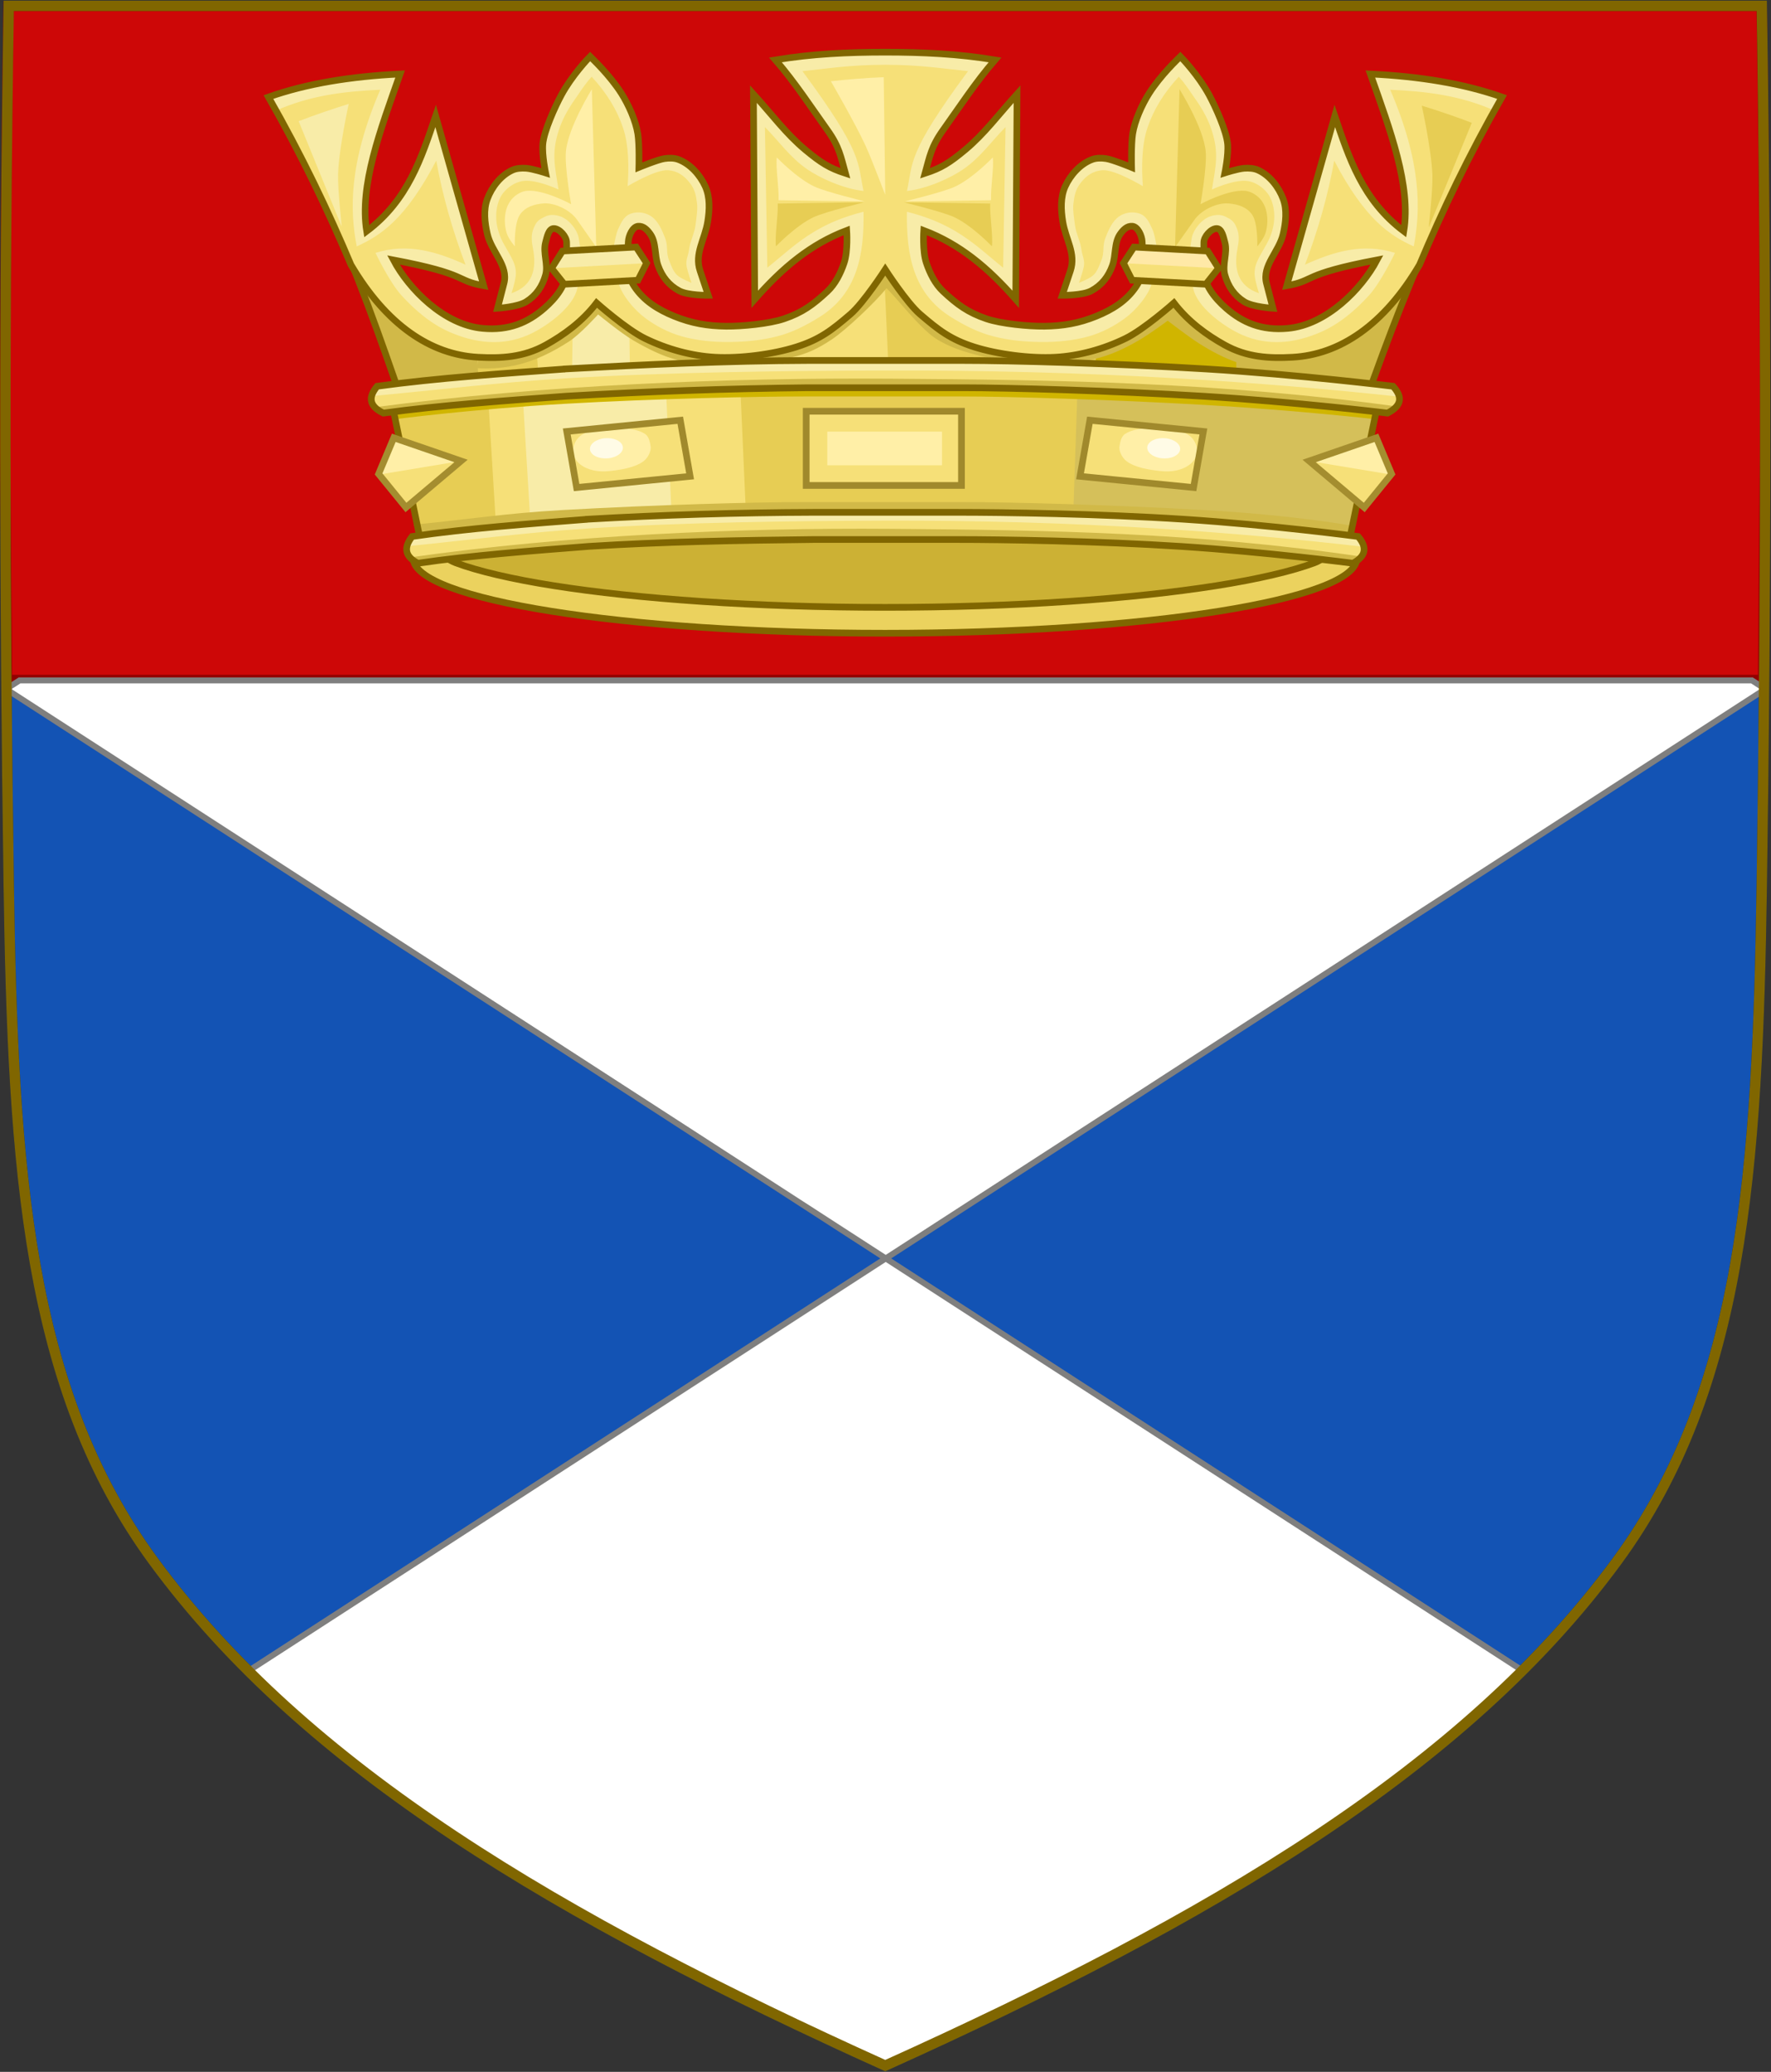 <?xml version="1.0" encoding="utf-8"?>
<svg xmlns="http://www.w3.org/2000/svg" xmlns:xlink="http://www.w3.org/1999/xlink" width="2053" height="2401" overflow="hidden">
  <rect width="100%" height="100%" fill="#333333" stroke="none"/>
  <defs>
    <clipPath id="clip0">
      <rect x="1174" y="37" width="2053" height="2401"/>
    </clipPath>
  </defs>
  <g clip-path="url(#clip0)" transform="translate(-1174 -37)">
    <path d="M3216.3 43.796C3221.69 383.601 3221.37 723.459 3216.3 1063.25 3211.42 1390.64 3195.11 1646.12 3048.65 1845.88 2872.23 2086.52 2578.3 2260.18 2200.22 2430.8 1822.14 2260.18 1528.21 2086.52 1351.79 1845.88 1205.33 1646.12 1189.02 1390.64 1184.14 1063.25 1179.08 723.459 1178.76 383.606 1184.14 43.796L3216.3 43.796Z" stroke="#162E52" stroke-width="12.043" stroke-miterlimit="8" fill="#1353B4" fill-rule="evenodd"/>
    <path d="M1183.92 44 3216.08 44C3218.77 213.881 3220.04 383.776 3220 553.669L3217.91 825 1182.09 825 1180 553.671C1179.96 383.778 1181.23 213.884 1183.92 44Z" stroke="#920000" stroke-width="12.043" stroke-miterlimit="8" fill="#CD0707" fill-rule="evenodd"/>
    <path d="M2746.99 683.854C2746.99 731.901 2502.08 770.854 2199.99 770.854 1897.89 770.854 1652.99 731.901 1652.99 683.854 1652.99 635.807 1897.89 596.853 2199.99 596.853 2502.08 596.853 2746.99 635.807 2746.99 683.854Z" stroke="#806600" stroke-width="7.757" stroke-miterlimit="8" fill="#EBD25E" fill-rule="evenodd"/>
    <path d="M2199.99 626.854C2049.7 626.854 1913.8 636.474 1816.32 651.939 1767.58 659.671 1728.02 669.291 1702.65 678.784 1697.43 680.742 1695.93 682.164 1691.99 684.066 1695.93 685.967 1697.43 687.404 1702.65 689.348 1728.02 698.827 1767.23 708.08 1815.97 715.756 1913.45 731.123 2049.69 740.855 2199.99 740.855 2350.28 740.855 2486.52 731.123 2584 715.756 2632.75 708.08 2671.95 698.827 2697.33 689.348 2702.54 687.404 2704.04 685.967 2707.99 684.066 2704.04 682.164 2702.54 680.742 2697.33 678.784 2671.95 669.291 2632.39 659.671 2583.65 651.939 2486.17 636.474 2350.27 626.854 2199.99 626.854Z" stroke="#806600" stroke-width="7.757" stroke-miterlimit="8" fill="#CCB134" fill-rule="evenodd"/>
    <path d="M2834.19 306.158C2800.21 382.059 2772.99 456.192 2746.32 532.447L2198.51 532.447 1650.7 532.447C1624.91 458.719 1598.61 379.432 1566.19 306.158 1566.19 306.158 1634.38 401.465 1685.44 424.559 1713.81 437.344 1749.29 441.184 1778.61 430.723 1817.26 417.029 1868.67 346.989 1868.67 346.989 1868.67 346.989 1914.91 401.01 1946.32 415.21 1975.8 428.551 2010.26 429.107 2042.59 427.641 2071.19 426.378 2102.88 425.266 2126.44 409.045 2162.13 384.434 2197.87 300.447 2197.87 300.447 2197.87 300.447 2232.45 366.495 2259.98 390.398 2282.7 410.106 2311.22 424.861 2340.73 430.723 2370.24 436.636 2402.48 434.716 2430.79 424.559 2469.17 410.712 2530.17 353.154 2530.17 353.154 2530.17 353.154 2572.16 405.204 2601.6 418.343 2630.1 431.027 2664.39 434.767 2694.77 427.641 2726.92 420.061 2753.93 396.815 2778.62 374.884 2800.66 355.327 2834.19 306.158 2834.19 306.158Z" fill="#DEC35D" fill-rule="evenodd"/>
    <path d="M1953.19 421.138 1953.19 525.644 2617.79 527.467 2623.19 437.34 2536.74 370.707 2461.09 422.96 2353.03 440.934 2298.99 428.327 2199.94 327.467 2158.51 397.694 2077.46 435.568 1991.01 439.163 1953.19 421.138Z" fill="#F6E078" fill-rule="evenodd"/>
    <path d="M1753.62 525.865 1748.21 444.677 1807.62 426.623 1868.81 372.464 1937.21 424.798 1960.61 433.824 1964.21 529.465 1753.62 525.865Z" fill="#F6E078" fill-rule="evenodd"/>
    <path d="M1782.53 532.448 1650.69 532.448C1624.91 458.814 1598.61 379.628 1566.19 306.448 1566.19 306.448 1634.38 401.633 1685.44 424.647 1713.81 437.466 1749.29 441.251 1778.61 430.854L1782.53 532.448ZM2601.6 418.489C2630.1 431.157 2664.39 434.892 2694.77 427.776 2726.92 420.205 2753.93 396.99 2778.62 375.086 2800.66 355.555 2834.19 306.448 2834.19 306.448 2800.21 382.253 2772.99 456.291 2746.32 532.448L2599.65 532.448 2599.65 530.48 2601.6 418.489Z" fill="#D1B948" fill-rule="evenodd"/>
    <path d="M2198.19 336.466 2207.18 534.644 2448.19 536.466 2448.19 428.365 2392.43 446.39 2315.09 437.378 2234.16 381.529 2198.19 336.466Z" fill="#E7CD54" fill-rule="evenodd"/>
    <path d="M2442.98 513.369 2444.79 431.964 2536.81 376.469 2607.18 430.202 2607.18 529.469 2441.18 529.469 2442.98 513.369Z" fill="#D0B500" fill-rule="evenodd"/>
    <path d="M1725.22 434.037 1733.97 533.468 1802.22 533.468 1795.26 430.468 1771.91 439.416 1725.22 434.037Z" fill="#E7CD54" fill-rule="evenodd"/>
    <path d="M1836.21 532.88 1838.03 405.208 1867.08 367.467 1903.4 407.026 1905.21 536.467 1836.21 532.88Z" fill="#F8ECA8" fill-rule="evenodd"/>
    <path d="M2198.2 301.449C2198.2 301.449 2162.32 385.552 2126.63 410.196 2103.06 426.49 2071.36 427.553 2042.75 428.868 2010.41 430.286 1975.93 429.78 1946.44 416.42 1915.03 402.201 1868.78 348.055 1868.78 348.055 1868.78 348.055 1817.34 418.191 1778.69 431.955 1749.35 442.38 1713.86 438.585 1685.49 425.731 1634.4 402.656 1566.19 307.167 1566.19 307.167 1578.89 335.91 1590.64 365.513 1601.79 395.42 1601.79 395.42 1628.07 423.252 1645.76 435.549 1664.04 448.301 1685.58 457.005 1707.45 461.205 1728.58 465.253 1750.98 464.898 1771.98 460.243 1793.97 455.385 1814.76 444.961 1833.67 432.714 1846.84 424.213 1867.34 401.391 1867.34 401.391 1867.34 401.391 1894.2 423.403 1908.65 431.753 1924.1 440.71 1942.05 450.021 1959.44 454.12 1979.81 458.877 2001.17 458.269 2022.08 457.915 2045.27 457.51 2068.78 456.6 2091.36 451.235 2110.17 446.833 2122.09 441.064 2138.21 430.387 2155.12 419.153 2188.95 386.868 2201.67 371.029 2212.87 381.554 2239.62 416.623 2258.19 428.919 2274.3 439.597 2293.47 445.365 2312.28 449.819 2334.86 455.132 2358.37 456.043 2381.56 456.448 2402.47 456.802 2423.83 457.409 2444.2 452.653 2461.59 448.554 2478.09 440.71 2493.55 431.753 2508 423.403 2527.61 408.627 2527.61 408.627 2527.61 408.627 2549.55 425.63 2562.72 434.182 2581.63 446.378 2602.42 456.853 2624.41 461.71 2645.42 466.316 2667.81 466.721 2688.94 462.621 2710.81 458.472 2732.36 449.717 2750.63 437.016 2768.32 424.719 2794.6 395.42 2794.6 395.42 2805.75 365.513 2817.51 335.91 2830.19 307.167 2830.19 307.167 2761.99 402.656 2710.91 425.731 2682.53 438.585 2647.05 442.38 2617.71 431.955 2579.05 418.191 2527.62 348.055 2527.62 348.055 2527.62 348.055 2481.37 402.201 2449.95 416.42 2420.46 429.78 2385.98 430.286 2353.64 428.868 2325.03 427.553 2293.34 426.49 2269.77 410.196 2234.07 385.552 2198.2 301.449 2198.2 301.449Z" fill="#D1B948" fill-rule="evenodd"/>
    <path d="M2834.19 306.158C2800.21 382.059 2772.99 456.192 2746.32 532.447L2603.26 532.447 2198.5 532.447 1780.73 532.447 1650.7 532.447C1624.91 458.719 1598.62 379.432 1566.19 306.158 1566.19 306.158 1634.38 401.465 1685.44 424.559 1713.81 437.344 1749.29 441.184 1778.62 430.723 1817.26 417.029 1868.68 346.989 1868.68 346.989 1868.68 346.989 1914.91 401.01 1946.32 415.21 1975.8 428.551 2010.27 429.107 2042.59 427.641 2071.19 426.378 2102.87 425.266 2126.44 409.045 2162.12 384.434 2197.87 300.447 2197.87 300.447 2197.87 300.447 2232.45 366.495 2259.98 390.398 2282.7 410.106 2311.22 424.861 2340.73 430.723 2370.24 436.636 2402.48 434.716 2430.79 424.559 2469.17 410.712 2530.17 353.154 2530.17 353.154 2530.17 353.154 2572.16 405.204 2601.6 418.343 2630.1 431.027 2664.39 434.767 2694.77 427.641 2726.92 420.061 2753.93 396.815 2778.62 374.884 2800.65 355.327 2834.19 306.158 2834.19 306.158Z" stroke="#806600" stroke-width="7.71" stroke-miterlimit="8" fill="none" fill-rule="evenodd"/>
    <path d="M2200.19 349.399C2200.19 349.399 2175.22 387.926 2159.86 401.107 2138.53 419.407 2124.5 430.407 2097.1 439.076 2069.75 447.744 2031.6 452.561 2002.96 450.989 1975.27 449.468 1946.77 441.458 1921.81 429.292 1900.12 418.799 1865.55 388.078 1865.55 388.078 1848.74 409.978 1827.34 425.288 1806.98 436.643 1780.93 451.141 1755.2 452.459 1728.17 450.989 1673.21 448.049 1621.95 413.628 1580.83 343.874 1554.16 280.659 1523.49 216.634 1485.19 149.465 1529.34 133.851 1580.78 125.487 1637.84 122.749 1614.63 188.347 1590.56 252.169 1599.07 304.941 1647.01 268.949 1662.52 219.929 1679.03 171.364L1734.76 368.105C1700.93 362.174 1718.92 355.128 1630.1 338.247 1647.89 371.907 1688.64 413.476 1733.57 417.531 1763.77 420.319 1785.7 410.941 1804.9 394.263 1818.69 382.248 1831.27 366.382 1831.11 348.538 1831.01 338.298 1830.91 328.058 1830.82 317.818 1830.76 311.227 1822.67 301.95 1816.11 301.849 1809.86 301.748 1808.13 311.937 1806.46 317.97 1803.13 330.034 1809.83 343.519 1806.46 355.584 1802.75 368.866 1795.64 379.41 1783.95 386.71 1774.22 392.844 1750.73 394.263 1750.73 394.263L1758.23 365.266C1763.52 344.787 1743.7 328.868 1738.94 308.287 1735.87 295.056 1734.18 280.203 1738.94 267.479 1744.09 253.69 1754.51 240.257 1767.88 234.173 1772.76 231.943 1778.61 231.639 1783.95 231.994 1791.51 232.551 1806.46 237.367 1806.46 237.367 1806.46 237.367 1802.17 216.634 1803.25 204.062 1804.55 188.803 1817.43 160.566 1824.68 147.133 1836.72 124.777 1855.87 104.601 1858.06 102.472 1860.16 104.551 1880.92 123.966 1894.48 145.409 1902.65 158.336 1911.03 176.991 1913.38 192.098 1915.33 204.568 1914.63 230.929 1914.63 230.929 1914.63 230.929 1936.71 221.855 1944.22 220.79 1949.52 220.03 1955.38 219.929 1960.4 221.804 1974.16 226.975 1985.49 239.649 1991.58 253.031 1997.22 265.401 1996.56 280.304 1994.42 293.738 1991.09 314.623 1978.85 330.795 1985.55 350.819L1995.05 379.258C1995.05 379.258 1971.52 379.511 1961.38 374.087 1949.22 367.548 1941.39 357.561 1936.77 344.533 1932.57 332.772 1935.01 318.273 1927.73 308.135 1924.5 303.624 1920 298.655 1913.77 299.163 1907.24 299.72 1902.64 310.416 1902.37 316.956L1901.21 344.634C1900.86 353.1 1904.72 361.921 1909.25 368.815 1920.36 385.645 1936.9 395.835 1955.56 403.439 1975.77 411.651 1994 414.794 2015.8 415.048 2033.99 415.25 2065.61 412.259 2082.85 406.429 2104.08 399.231 2116.57 390.106 2132.99 374.796 2142.25 366.23 2148.44 353.709 2152.52 341.694 2157.21 327.905 2155.52 304.08 2155.52 304.08 2134.39 312.089 2116.02 322.887 2099.46 335.509 2080.75 349.754 2064.35 366.331 2048.91 383.871L2047.4 146.018C2069.42 170.35 2085.42 192.149 2107.43 210.5 2125.96 225.91 2135.49 231.791 2154.02 237.823 2148.73 218.712 2146.94 207.103 2133.27 187.941 2114.32 161.428 2095.87 132.939 2072.93 106.426 2115.17 99.38 2157.39 97.453 2200.19 97.453 2243 97.453 2285.21 99.38 2327.46 106.426 2304.51 132.939 2286.06 161.428 2267.11 187.941 2253.45 207.103 2251.66 218.712 2246.37 237.823 2264.9 231.791 2274.43 225.91 2292.96 210.5 2314.97 192.149 2330.97 170.35 2352.98 146.018L2351.48 383.871C2336.03 366.331 2319.63 349.754 2300.92 335.509 2284.36 322.887 2266 312.089 2244.86 304.08 2244.86 304.08 2243.18 327.905 2247.87 341.694 2251.94 353.709 2258.13 366.23 2267.39 374.796 2283.82 390.106 2296.31 399.231 2317.54 406.429 2334.77 412.259 2366.39 415.25 2384.58 415.048 2406.39 414.794 2424.62 411.651 2444.82 403.439 2463.48 395.835 2480.02 385.645 2491.13 368.815 2495.67 361.921 2499.53 353.1 2499.17 344.634L2498.02 316.956C2497.74 310.416 2493.15 299.72 2486.62 299.163 2480.39 298.655 2475.88 303.624 2472.66 308.135 2465.38 318.273 2467.81 332.772 2463.62 344.533 2458.99 357.561 2451.17 367.548 2439 374.087 2428.87 379.511 2405.34 379.258 2405.34 379.258L2414.83 350.819C2421.53 330.795 2409.3 314.623 2405.97 293.738 2403.83 280.304 2403.17 265.401 2408.8 253.031 2414.9 239.649 2426.23 226.975 2439.99 221.804 2445.01 219.929 2450.87 220.03 2456.17 220.79 2463.68 221.855 2485.75 230.929 2485.75 230.929 2485.75 230.929 2485.06 204.568 2487 192.098 2489.36 176.991 2497.74 158.336 2505.91 145.409 2519.47 123.966 2540.23 104.551 2542.33 102.472 2544.51 104.601 2563.66 124.777 2575.7 147.133 2582.95 160.566 2595.84 188.803 2597.14 204.062 2598.22 216.634 2593.92 237.367 2593.92 237.367 2593.92 237.367 2608.87 232.551 2616.43 231.994 2621.78 231.639 2627.63 231.943 2632.51 234.173 2645.88 240.257 2656.3 253.69 2661.45 267.479 2666.21 280.203 2664.52 295.056 2661.45 308.287 2656.68 328.868 2636.86 344.787 2642.15 365.266L2649.66 394.263C2649.66 394.263 2626.16 392.844 2616.43 386.71 2604.75 379.41 2597.63 368.866 2593.92 355.584 2590.56 343.519 2597.26 330.034 2593.92 317.97 2592.25 311.937 2590.52 301.748 2584.28 301.849 2577.72 301.95 2569.62 311.227 2569.56 317.818 2569.47 328.058 2569.38 338.298 2569.28 348.538 2569.11 366.382 2581.7 382.248 2595.49 394.263 2614.69 410.941 2636.62 420.319 2666.82 417.531 2711.75 413.476 2752.49 371.907 2770.29 338.247 2681.47 355.128 2699.45 362.174 2665.63 368.105L2721.35 171.364C2737.86 219.929 2753.37 268.949 2801.32 304.941 2809.83 252.169 2785.75 188.347 2762.55 122.749 2819.61 125.487 2871.05 133.851 2915.19 149.465 2876.89 216.634 2846.22 280.659 2819.56 343.874 2778.44 413.628 2727.17 448.049 2672.22 450.989 2645.19 452.459 2619.45 451.141 2593.41 436.643 2573.04 425.288 2551.64 409.978 2534.84 388.078 2534.84 388.078 2500.27 418.799 2478.57 429.292 2453.61 441.458 2425.12 449.468 2397.42 450.989 2368.79 452.561 2330.64 447.744 2303.29 439.076 2275.89 430.407 2261.86 419.407 2240.53 401.107 2225.17 387.926 2200.19 349.399 2200.19 349.399Z" fill="#F6E078" fill-rule="evenodd"/>
    <path d="M1728.16 450.536C1673.21 447.556 1621.94 413.307 1580.82 343.748 1554.16 280.757 1523.49 216.957 1485.19 150.076 1529.33 134.467 1580.78 126.183 1637.84 123.455 1614.63 188.77 1590.56 252.418 1599.07 305.003 1647.01 269.138 1662.52 220.291 1679.03 171.847L1734.76 367.894C1700.93 361.984 1718.92 355.013 1630.09 338.192 1647.89 371.733 1688.64 413.104 1733.56 417.196L1728.16 450.536ZM2666.82 417.196C2711.74 413.104 2752.49 371.733 2770.29 338.192 2681.46 355.013 2699.45 361.984 2665.63 367.894L2721.35 171.847C2737.86 220.291 2753.37 269.138 2801.31 305.003 2809.83 252.418 2785.75 188.77 2762.55 123.455 2819.61 126.183 2871.05 134.467 2915.19 150.076 2876.89 216.957 2846.22 280.757 2819.56 343.748 2778.44 413.307 2727.17 447.556 2672.22 450.536L2671.17 452.455 2666.82 417.196Z" fill="#F6E078" fill-rule="evenodd"/>
    <path d="M2002.4 450.975C1974.76 449.455 1946.32 441.395 1921.41 429.281 1899.76 418.738 1865.26 388.073 1865.26 388.073 1848.49 409.919 1827.14 425.277 1806.81 436.631 1780.82 451.128 1755.14 452.445 1728.16 450.975L1727.21 460.454 1733.55 417.522C1763.69 420.259 1785.58 410.933 1804.74 394.206 1818.5 382.244 1831.06 366.379 1830.89 348.487 1830.79 338.248 1830.7 328.06 1830.61 317.821 1830.55 311.232 1822.47 301.905 1815.92 301.855 1809.69 301.754 1807.96 311.891 1806.3 317.973 1802.97 330.037 1809.65 343.469 1806.3 355.533 1802.59 368.863 1795.49 379.355 1783.84 386.704 1774.12 392.838 1750.68 394.206 1750.68 394.206L1758.17 365.213C1763.44 344.736 1743.67 328.871 1738.91 308.292 1735.85 295.012 1734.16 280.212 1738.91 267.439 1744.05 253.652 1754.45 240.271 1767.79 234.137 1772.66 231.908 1778.5 231.603 1783.84 232.009 1791.38 232.516 1806.3 237.381 1806.3 237.381 1806.3 237.381 1802.01 216.651 1803.09 204.08 1804.39 188.824 1817.24 160.591 1824.48 147.109 1836.5 124.755 1855.61 104.633 1857.79 102.453 1859.88 104.583 1880.6 123.944 1894.13 145.385 1902.29 158.31 1910.65 177.013 1913 192.118 1914.94 204.587 1914.25 230.944 1914.25 230.944 1914.25 230.944 1936.28 221.872 1943.77 220.807 1949.06 220.046 1954.91 219.945 1959.92 221.821 1973.65 226.991 1984.96 239.612 1991.04 253.043 1996.66 265.411 1996 280.313 1993.87 293.745 1990.55 314.628 1978.34 330.797 1985.02 350.818L1994.5 379.253C1994.5 379.253 1971.01 379.456 1960.9 374.033 1948.77 367.545 1940.95 357.56 1936.34 344.533 1932.15 332.724 1934.58 318.277 1927.31 308.089 1924.1 303.578 1919.6 298.611 1913.38 299.169 1906.86 299.676 1902.28 310.37 1902.01 316.96L1900.85 344.584C1900.5 353.099 1904.35 361.919 1908.88 368.762 1919.96 385.589 1936.47 395.828 1955.09 403.38 1975.26 411.592 1993.45 414.734 2015.21 415.039L2002.4 450.975Z" fill="#F6E078" fill-rule="evenodd"/>
    <path d="M2199.69 267.448 2234.06 308.309 2250.6 375.31 2299.26 409.471 2370.31 425.105 2441.35 416.323 2495.85 381.147 2503.64 343.079 2559.11 345.058 2569.82 386.021 2626.26 424.14 2676.86 427.034 2739.15 393.838 2773.21 348.967 2810.19 360.641 2773.21 403.634 2732.34 435.865 2701.2 446.575 2677.84 450.484 2647.67 450.484 2623.34 447.54 2599.98 441.703 2571.76 424.14 2534.78 389.929 2500.72 414.344 2467.63 433.886 2424.81 448.555 2381.99 451.448 2331.38 446.575 2287.59 433.886 2245.74 406.527 2212.65 368.458 2199.69 348.967 2186.74 368.458 2153.65 406.527 2111.8 433.886 2068.01 446.575 2017.4 451.448 1974.58 448.555 1931.76 433.886 1898.67 414.344 1864.61 389.929 1827.63 424.14 1799.4 441.703 1776.05 447.54 1751.72 450.484 1721.55 450.484 1698.19 446.575 1667.05 435.865 1626.18 403.634 1589.19 360.641 1626.18 348.967 1660.24 393.838 1722.52 427.034 1773.13 424.14 1829.57 386.021 1840.28 345.058 1895.75 343.079 1903.54 381.147 1958.04 416.323 2029.08 425.105 2100.12 409.471 2148.78 375.31 2165.33 304.147 2199.69 267.448Z" fill="#F6E078" fill-rule="evenodd"/>
    <path d="M2200.19 112.075C2160.27 112.075 2135.14 116.274 2104.23 119.461 2175.81 216.24 2167.71 225.346 2175.02 258.331 2150.82 255.599 2123.85 242.85 2110.08 233.39 2089.79 219.528 2077.05 200.759 2060.73 184.267L2063.51 347.217C2081.37 333.001 2096.8 317.975 2118.55 305.076 2133.46 296.222 2151.35 288.33 2175.02 282.411 2175.91 332.191 2167.81 377.267 2123.66 404.636 2108.12 414.248 2092.34 422.393 2074.62 426.845 2055.95 431.55 2039.26 433.017 2020.02 433.321 2001.75 433.573 1982.08 431.752 1964.49 426.845 1949.22 422.545 1934.66 415.007 1921.92 405.547 1909.31 396.188 1893.92 378.279 1890.46 362.95L1883.98 334.266C1883.98 334.266 1886.52 311.247 1890.46 302.798 1894.33 294.451 1897.43 286.964 1906.19 284.283 1913.77 281.905 1922.88 283.322 1929.33 287.976 1937.33 293.693 1941.47 303.811 1945.06 312.967 1948.73 322.326 1945.79 329.612 1949.69 338.869 1952.6 345.851 1954.67 352.984 1960.79 357.385 1965.23 360.573 1975.6 364.822 1975.6 364.822 1975.6 364.822 1971.14 351.871 1970.05 346.306 1968.49 338.414 1971.78 333.861 1972.82 325.919 1974.07 316.408 1978.98 307.656 1980.23 298.145 1981.15 291.113 1982.89 280.185 1982.08 273.153 1980.99 263.693 1979.58 256.61 1973.75 249.072 1967.13 240.574 1959.48 235.211 1948.76 234.25 1934.28 232.985 1901.56 252.766 1901.56 252.766 1903.15 231.67 1903.1 205.161 1896.06 184.57 1889.28 164.689 1877.71 145.111 1859.9 125.937 1851.84 134.588 1846.06 144.25 1840.68 151.789 1830.95 165.447 1825.16 177.387 1821.65 188.263 1813.2 214.469 1817.12 229.646 1821.43 256.61 1821.43 256.61 1794.71 243.963 1778.96 246.948 1770.59 248.567 1762.62 253.93 1757.33 260.607 1752.23 267.032 1749.91 275.683 1749.32 283.828 1748.58 293.895 1750.8 304.317 1754.92 313.524 1759.22 323.035 1765.27 331.129 1769.35 340.741 1771.56 346.002 1772.53 351.972 1771.75 357.588 1770.67 365.429 1766.94 376.812 1766.94 376.812 1791.39 368.515 1796.5 348.886 1791.78 324.704 1790.45 317.925 1789.52 310.438 1791.78 303.862 1795.32 293.642 1798 291.872 1806.21 287.875 1811.49 285.244 1818.31 285.851 1823.84 287.875 1833.65 291.416 1842.64 302.697 1844.68 311.905 1844.68 311.905 1848.9 334.418 1848.22 346.053 1847.61 356.323 1842.09 375.193 1842.09 375.193 1834.81 396.137 1804.92 417.232 1785.7 425.428 1756.33 437.975 1725.89 435.04 1695.64 421.988 1673.92 412.63 1655.03 396.542 1639.15 379.038 1625.3 363.709 1609.28 330.067 1609.28 330.067 1646.52 318.28 1680.7 328.751 1713.63 343.726 1698.34 303.507 1686.99 263.339 1679.73 223.171 1644 291.315 1615.36 309.831 1587.54 322.579 1579.46 280.893 1578.27 225.852 1614.81 141.013 1574.57 142.783 1534.31 147.235 1494.07 165.093 1491.16 159.883 1488.2 154.622 1485.19 149.36 1529.34 133.728 1580.79 125.431 1637.85 122.699 1614.64 188.112 1590.56 251.855 1599.08 304.519 1647.03 268.6 1662.53 219.68 1679.04 171.215L1734.78 367.554C1700.95 361.584 1718.94 354.603 1630.1 337.756 1647.91 371.348 1688.66 412.781 1733.58 416.879 1763.79 419.611 1785.72 410.302 1804.92 393.658 1818.71 381.668 1831.29 365.834 1831.13 348.026 1831.03 337.807 1830.94 327.588 1830.85 317.369 1830.78 310.792 1822.69 301.534 1816.13 301.433 1809.88 301.332 1808.15 311.501 1806.48 317.521 1803.14 329.561 1809.85 343.018 1806.48 355.058 1802.77 368.313 1795.66 378.835 1783.97 386.121 1774.24 392.241 1750.75 393.658 1750.75 393.658 1750.75 393.658 1755.75 374.333 1758.25 364.67 1763.54 344.283 1743.72 328.397 1738.95 307.858 1735.88 294.654 1734.19 279.831 1738.95 267.133 1744.11 253.372 1754.52 239.966 1767.89 233.895 1772.77 231.67 1778.63 231.366 1783.97 231.721 1791.53 232.277 1806.48 237.082 1806.48 237.082 1806.48 237.082 1802.19 216.392 1803.27 203.846 1804.57 188.618 1817.45 160.439 1824.71 147.033 1836.75 124.723 1855.9 104.588 1858.08 102.463 1860.18 104.538 1880.94 123.863 1894.5 145.313 1902.68 158.214 1911.05 176.83 1913.41 191.906 1915.35 204.351 1914.66 230.658 1914.66 230.658 1914.66 230.658 1936.74 221.602 1944.24 220.54 1949.55 219.781 1955.41 219.68 1960.43 221.552 1974.19 226.712 1985.52 239.359 1991.61 252.715 1997.25 265.059 1996.59 279.932 1994.45 293.338 1991.12 314.181 1978.89 330.32 1985.59 350.303 1988.75 359.763 1995.08 378.683 1995.08 378.683 1995.08 378.683 1971.55 378.937 1961.41 373.523 1949.25 366.998 1941.42 357.031 1936.8 344.03 1932.6 332.242 1935.04 317.824 1927.75 307.707 1924.53 303.204 1920.03 298.195 1913.8 298.752 1907.26 299.308 1902.67 309.983 1902.4 316.509 1902.01 325.716 1901.24 344.131 1901.24 344.131 1900.89 352.58 1904.74 361.382 1909.28 368.262 1920.39 385.058 1936.93 395.226 1955.59 402.815 1975.8 411.01 1994.03 414.147 2015.84 414.4 2034.03 414.602 2065.65 411.617 2082.89 405.799 2104.12 398.616 2116.61 389.51 2133.04 374.231 2142.3 365.631 2148.49 353.187 2152.56 341.197 2157.25 327.436 2155.56 303.659 2155.56 303.659 2134.43 311.652 2116.06 322.428 2099.5 335.024 2080.79 349.24 2064.39 365.783 2048.94 383.287L2047.44 145.92C2069.45 170.203 2085.45 191.957 2107.47 210.22 2126 225.649 2135.53 231.518 2154.06 237.538 2148.77 218.466 2146.98 206.881 2133.31 187.758 2114.37 161.299 2095.91 132.868 2072.97 106.409 2115.21 99.377 2157.43 97.455 2200.19 97.455 2242.96 97.455 2285.17 99.377 2327.42 106.409 2304.48 132.868 2286.02 161.299 2267.07 187.758 2253.41 206.881 2251.62 218.466 2246.32 237.538 2264.86 231.518 2274.39 225.649 2292.92 210.22 2314.93 191.957 2330.93 170.203 2352.95 145.92L2351.45 383.287C2336 365.783 2319.6 349.24 2300.89 335.024 2284.32 322.428 2265.96 311.652 2244.82 303.659 2244.82 303.659 2243.13 327.436 2247.83 341.197 2251.9 353.187 2258.09 365.631 2267.35 374.231 2283.78 389.51 2296.27 398.616 2317.5 405.799 2334.74 411.617 2366.36 414.602 2384.55 414.4 2406.36 414.147 2424.59 411.01 2444.79 402.815 2463.46 395.226 2480 385.058 2491.11 368.262 2495.64 361.382 2499.5 352.58 2499.15 344.131 2499.15 344.131 2498.37 325.716 2497.99 316.509 2497.72 309.983 2493.13 299.308 2486.59 298.752 2480.36 298.195 2475.86 303.204 2472.63 307.707 2465.35 317.824 2467.78 332.242 2463.59 344.03 2458.96 357.031 2451.14 366.998 2438.97 373.523 2428.84 378.937 2405.3 378.683 2405.3 378.683 2405.3 378.683 2411.64 359.763 2414.8 350.303 2421.5 330.32 2409.26 314.181 2405.94 293.338 2403.8 279.932 2403.14 265.059 2408.77 252.715 2414.87 239.359 2426.19 226.712 2439.95 221.552 2444.98 219.68 2450.84 219.781 2456.14 220.54 2463.65 221.602 2485.73 230.658 2485.73 230.658 2485.73 230.658 2485.03 204.351 2486.98 191.906 2489.33 176.83 2497.71 158.214 2505.88 145.313 2519.45 123.863 2540.21 104.538 2542.31 102.463 2544.49 104.588 2563.64 124.723 2575.68 147.033 2582.93 160.439 2595.82 188.618 2597.12 203.846 2598.2 216.392 2593.9 237.082 2593.9 237.082 2593.9 237.082 2608.85 232.277 2616.41 231.721 2621.76 231.366 2627.61 231.67 2632.49 233.895 2645.86 239.966 2656.28 253.372 2661.44 267.133 2666.19 279.831 2664.5 294.654 2661.44 307.858 2656.67 328.397 2636.85 344.283 2642.14 364.67 2644.64 374.333 2649.64 393.658 2649.64 393.658 2649.64 393.658 2626.15 392.241 2616.41 386.121 2604.73 378.835 2597.61 368.313 2593.9 355.058 2590.54 343.018 2597.24 329.561 2593.9 317.521 2592.23 311.501 2590.51 301.332 2584.26 301.433 2577.7 301.534 2569.6 310.792 2569.54 317.369 2569.45 327.588 2569.36 337.807 2569.26 348.026 2569.09 365.834 2581.67 381.668 2595.47 393.658 2614.67 410.302 2636.6 419.611 2666.81 416.879 2711.73 412.781 2752.48 371.348 2770.28 337.756 2681.45 354.603 2699.44 361.584 2665.61 367.554L2721.34 171.215C2737.85 219.68 2753.36 268.6 2801.31 304.519 2809.82 251.855 2785.75 188.112 2762.54 122.699 2819.6 125.431 2871.05 133.728 2915.19 149.36 2912.19 154.622 2909.23 159.883 2906.31 165.093 2866.07 147.235 2825.81 142.783 2785.58 141.013 2822.11 225.852 2820.93 280.893 2812.84 322.579 2785.02 309.831 2756.39 291.315 2720.65 223.171 2713.39 263.339 2702.05 303.507 2686.76 343.726 2719.69 328.751 2753.86 318.28 2791.11 330.067 2791.11 330.067 2775.08 363.709 2761.24 379.038 2745.36 396.542 2726.46 412.63 2704.75 421.988 2674.5 435.04 2644.05 437.975 2614.69 425.428 2595.47 417.232 2565.58 396.137 2558.3 375.193 2558.3 375.193 2552.77 356.323 2552.17 346.053 2551.49 334.418 2555.71 311.905 2555.71 311.905 2557.74 302.697 2566.74 291.416 2576.55 287.875 2582.07 285.851 2588.9 285.244 2594.18 287.875 2602.38 291.872 2605.07 293.642 2608.6 303.862 2610.86 310.438 2609.93 317.925 2608.6 324.704 2603.89 348.886 2608.99 368.515 2633.44 376.812 2633.44 376.812 2629.72 365.429 2628.64 357.588 2627.86 351.972 2628.83 346.002 2631.04 340.741 2635.12 331.129 2641.17 323.035 2645.46 313.524 2649.59 304.317 2651.8 293.895 2651.07 283.828 2650.48 275.683 2648.15 267.032 2643.06 260.607 2637.76 253.93 2629.79 248.567 2621.42 246.948 2605.68 243.963 2578.95 256.61 2578.95 256.61 2583.27 229.646 2587.19 214.469 2578.74 188.263 2575.23 177.387 2569.44 165.447 2559.71 151.789 2554.33 144.25 2548.55 134.588 2540.48 125.937 2522.67 145.111 2511.11 164.689 2504.33 184.57 2497.29 205.161 2497.24 231.67 2498.82 252.766 2498.82 252.766 2466.11 232.985 2451.63 234.25 2440.91 235.211 2433.25 240.574 2426.64 249.072 2420.8 256.61 2419.4 263.693 2418.31 273.153 2417.5 280.185 2419.24 291.113 2420.16 298.145 2421.41 307.656 2426.32 316.408 2427.56 325.919 2428.61 333.861 2431.9 338.414 2430.34 346.306 2429.24 351.871 2424.79 364.822 2424.79 364.822 2424.79 364.822 2435.16 360.573 2439.6 357.385 2445.71 352.984 2447.78 345.851 2450.7 338.869 2454.6 329.612 2451.66 322.326 2455.33 312.967 2458.92 303.811 2463.06 293.693 2471.06 287.976 2477.5 283.322 2486.62 281.905 2494.2 284.283 2502.96 286.964 2506.06 294.451 2509.93 302.798 2513.86 311.247 2516.4 334.266 2516.4 334.266L2509.93 362.95C2506.47 378.279 2491.08 396.188 2478.46 405.547 2465.72 415.007 2451.17 422.545 2435.89 426.845 2418.31 431.752 2398.63 433.573 2380.37 433.321 2361.13 433.017 2344.44 431.55 2325.77 426.845 2308.05 422.393 2292.26 414.248 2276.73 404.636 2232.57 377.267 2224.48 332.191 2225.37 282.411 2249.04 288.33 2266.92 296.222 2281.84 305.076 2303.59 317.975 2319.02 333.001 2336.88 347.217L2339.65 184.267C2323.33 200.759 2310.59 219.528 2290.31 233.39 2276.54 242.85 2249.57 255.599 2225.37 258.331 2232.68 225.346 2224.57 216.24 2296.16 119.461 2265.24 116.274 2240.12 112.075 2200.19 112.075Z" fill="#F8ECA8" fill-rule="evenodd"/>
    <path d="M2198.44 126.46C2179.34 127.116 2153.05 129.337 2137.19 131.153 2137.19 131.153 2165.41 179.952 2177.18 205.436 2185.6 223.704 2199.7 262.46 2200.2 262.46L2198.44 126.46Z" fill="#FFEFA7" fill-rule="evenodd"/>
    <path d="M2076.56 269.06C2077.09 253.596 2073.07 232.275 2074.51 219.462 2074.51 219.462 2097.63 243.586 2117.98 253.145 2132.53 259.951 2176.2 270.061 2176.2 270.462L2076.56 269.06Z" fill="#FFEFA7" fill-rule="evenodd"/>
    <path d="M2322.83 269.06C2322.3 253.596 2326.31 232.275 2324.88 219.462 2324.88 219.462 2301.75 243.586 2281.41 253.145 2266.86 259.951 2223.19 270.061 2223.19 270.462L2322.83 269.06Z" fill="#FFEFA7" fill-rule="evenodd"/>
    <path d="M2075.56 272.861C2076.09 288.326 2072.07 309.646 2073.51 322.459 2073.51 322.459 2096.63 298.336 2116.98 288.776 2131.53 281.969 2175.2 271.859 2175.2 271.459L2075.56 272.861Z" fill="#E7CD54" fill-rule="evenodd"/>
    <path d="M2321.83 272.861C2321.3 288.326 2325.31 309.646 2323.88 322.459 2323.88 322.459 2300.76 298.336 2280.41 288.776 2265.86 281.969 2222.19 271.859 2222.19 271.459L2321.83 272.861Z" fill="#E7CD54" fill-rule="evenodd"/>
    <path d="M1860.06 140.458 1865.21 323.458 1842.9 291.645C1834.88 280.233 1816.76 271.497 1803.42 272.759 1792.82 273.769 1782.92 276.9 1776.81 285.636 1769.79 295.634 1770.81 322.549 1770.81 322.549 1770.81 322.549 1763.41 313.864 1761.36 307.097 1758.88 298.866 1758.49 289.676 1760.5 281.344 1761.89 275.587 1764.83 269.932 1769.09 265.892 1773.25 261.902 1778.81 258.771 1784.54 258.165 1803.93 256.095 1836.03 273.618 1836.03 273.618 1836.03 273.618 1828.43 230.797 1830.02 212.617 1832.46 184.895 1860.06 140.458 1860.06 140.458Z" fill="#FFEFA7" fill-rule="evenodd"/>
    <path d="M2541.37 140.458 2536.17 323.458 2558.7 291.645C2566.8 280.233 2585.09 271.497 2598.55 272.76 2609.25 273.769 2619.24 276.9 2625.41 285.636 2632.5 295.635 2631.47 322.549 2631.47 322.549 2631.47 322.549 2638.94 313.864 2641.01 307.097 2643.51 298.866 2643.91 289.676 2641.87 281.344 2640.48 275.587 2637.5 269.931 2633.21 265.892 2629.01 261.903 2623.39 258.772 2617.61 258.166 2598.04 256.096 2565.63 273.618 2565.63 273.618 2565.63 273.618 2573.31 230.796 2571.7 212.618 2569.24 184.895 2541.37 140.458 2541.37 140.458Z" fill="#E7CD54" fill-rule="evenodd"/>
    <path d="M1520.23 177.47C1538 170.493 1562.98 162.089 1578.23 157.453 1578.23 157.453 1566.7 210.22 1565.93 238.59 1565.38 258.861 1570.46 299.25 1570 299.454L1520.23 177.47Z" fill="#F8ECA8" fill-rule="evenodd"/>
    <path d="M2880.16 179.333C2862.39 172.404 2837.41 164.059 2822.16 159.457 2822.16 159.457 2833.69 211.852 2834.46 240.022 2835 260.15 2829.93 300.256 2830.39 300.458L2880.16 179.333Z" fill="#E7CD54" fill-rule="evenodd"/>
    <path d="M2200.19 349.399C2200.19 349.399 2175.22 387.926 2159.86 401.107 2138.53 419.407 2124.5 430.407 2097.1 439.076 2069.75 447.744 2031.6 452.561 2002.96 450.989 1975.27 449.468 1946.77 441.458 1921.81 429.292 1900.12 418.799 1865.55 388.078 1865.55 388.078 1848.74 409.978 1827.34 425.288 1806.98 436.643 1780.93 451.141 1755.2 452.459 1728.17 450.989 1673.21 448.049 1621.95 413.628 1580.83 343.874 1554.16 280.659 1523.49 216.634 1485.19 149.465 1529.34 133.851 1580.78 125.487 1637.84 122.749 1614.63 188.347 1590.56 252.169 1599.07 304.941 1647.01 268.949 1662.52 219.929 1679.03 171.364L1734.76 368.105C1700.93 362.174 1718.92 355.128 1630.1 338.247 1647.89 371.907 1688.64 413.476 1733.57 417.531 1763.77 420.319 1785.7 410.941 1804.9 394.263 1818.69 382.248 1831.27 366.382 1831.11 348.538 1831.01 338.298 1830.91 328.058 1830.82 317.818 1830.76 311.227 1822.67 301.95 1816.11 301.849 1809.86 301.748 1808.13 311.937 1806.46 317.97 1803.13 330.034 1809.83 343.519 1806.46 355.584 1802.75 368.866 1795.64 379.41 1783.95 386.71 1774.22 392.844 1750.73 394.263 1750.73 394.263L1758.23 365.266C1763.52 344.787 1743.7 328.868 1738.94 308.287 1735.87 295.056 1734.18 280.203 1738.94 267.479 1744.09 253.69 1754.51 240.257 1767.88 234.173 1772.76 231.943 1778.61 231.639 1783.95 231.994 1791.51 232.551 1806.46 237.367 1806.46 237.367 1806.46 237.367 1802.17 216.634 1803.25 204.062 1804.55 188.803 1817.43 160.566 1824.68 147.133 1836.72 124.777 1855.87 104.601 1858.06 102.472 1860.16 104.551 1880.92 123.966 1894.48 145.409 1902.65 158.336 1911.03 176.991 1913.38 192.098 1915.33 204.568 1914.63 230.929 1914.63 230.929 1914.63 230.929 1936.71 221.855 1944.22 220.79 1949.52 220.03 1955.38 219.929 1960.4 221.804 1974.16 226.975 1985.49 239.649 1991.58 253.031 1997.22 265.401 1996.56 280.304 1994.42 293.738 1991.09 314.623 1978.85 330.795 1985.55 350.819L1995.05 379.258C1995.05 379.258 1971.52 379.511 1961.38 374.087 1949.22 367.548 1941.39 357.561 1936.77 344.533 1932.57 332.772 1935.01 318.273 1927.73 308.135 1924.5 303.624 1920 298.655 1913.77 299.163 1907.24 299.72 1902.64 310.416 1902.37 316.956L1901.21 344.634C1900.86 353.1 1904.72 361.921 1909.25 368.815 1920.36 385.645 1936.9 395.835 1955.56 403.439 1975.77 411.651 1994 414.794 2015.8 415.048 2033.99 415.25 2065.61 412.259 2082.85 406.429 2104.08 399.231 2116.57 390.106 2132.99 374.796 2142.25 366.23 2148.44 353.709 2152.52 341.694 2157.21 327.905 2155.52 304.08 2155.52 304.08 2134.39 312.089 2116.02 322.887 2099.46 335.509 2080.75 349.754 2064.35 366.331 2048.91 383.871L2047.4 146.018C2069.42 170.35 2085.42 192.149 2107.43 210.5 2125.96 225.91 2135.49 231.791 2154.02 237.823 2148.73 218.712 2146.94 207.103 2133.27 187.941 2114.32 161.428 2095.87 132.939 2072.93 106.426 2115.17 99.38 2157.39 97.453 2200.19 97.453 2243 97.453 2285.21 99.38 2327.46 106.426 2304.51 132.939 2286.06 161.428 2267.11 187.941 2253.45 207.103 2251.66 218.712 2246.37 237.823 2264.9 231.791 2274.43 225.91 2292.96 210.5 2314.97 192.149 2330.97 170.35 2352.98 146.018L2351.48 383.871C2336.03 366.331 2319.63 349.754 2300.92 335.509 2284.36 322.887 2266 312.089 2244.86 304.08 2244.86 304.08 2243.18 327.905 2247.87 341.694 2251.94 353.709 2258.13 366.23 2267.39 374.796 2283.82 390.106 2296.31 399.231 2317.54 406.429 2334.77 412.259 2366.39 415.25 2384.58 415.048 2406.39 414.794 2424.62 411.651 2444.82 403.439 2463.48 395.835 2480.02 385.645 2491.13 368.815 2495.67 361.921 2499.53 353.1 2499.17 344.634L2498.02 316.956C2497.74 310.416 2493.15 299.72 2486.62 299.163 2480.39 298.655 2475.88 303.624 2472.66 308.135 2465.38 318.273 2467.81 332.772 2463.62 344.533 2458.99 357.561 2451.17 367.548 2439 374.087 2428.87 379.511 2405.34 379.258 2405.34 379.258L2414.83 350.819C2421.53 330.795 2409.3 314.623 2405.97 293.738 2403.83 280.304 2403.17 265.401 2408.8 253.031 2414.9 239.649 2426.23 226.975 2439.99 221.804 2445.01 219.929 2450.87 220.03 2456.17 220.79 2463.68 221.855 2485.75 230.929 2485.75 230.929 2485.75 230.929 2485.06 204.568 2487 192.098 2489.36 176.991 2497.74 158.336 2505.91 145.409 2519.47 123.966 2540.23 104.551 2542.33 102.472 2544.51 104.601 2563.66 124.777 2575.7 147.133 2582.95 160.566 2595.84 188.803 2597.14 204.062 2598.22 216.634 2593.92 237.367 2593.92 237.367 2593.92 237.367 2608.87 232.551 2616.43 231.994 2621.78 231.639 2627.63 231.943 2632.51 234.173 2645.88 240.257 2656.3 253.69 2661.45 267.479 2666.21 280.203 2664.52 295.056 2661.45 308.287 2656.68 328.868 2636.86 344.787 2642.15 365.266L2649.66 394.263C2649.66 394.263 2626.16 392.844 2616.43 386.71 2604.75 379.41 2597.63 368.866 2593.92 355.584 2590.56 343.519 2597.26 330.034 2593.92 317.97 2592.25 311.937 2590.52 301.748 2584.28 301.849 2577.72 301.95 2569.62 311.227 2569.56 317.818 2569.47 328.058 2569.38 338.298 2569.28 348.538 2569.11 366.382 2581.7 382.248 2595.49 394.263 2614.69 410.941 2636.62 420.319 2666.82 417.531 2711.75 413.476 2752.49 371.907 2770.29 338.247 2681.47 355.128 2699.45 362.174 2665.63 368.105L2721.35 171.364C2737.86 219.929 2753.37 268.949 2801.32 304.941 2809.83 252.169 2785.75 188.347 2762.55 122.749 2819.61 125.487 2871.05 133.851 2915.19 149.465 2876.89 216.634 2846.22 280.659 2819.56 343.874 2778.44 413.628 2727.17 448.049 2672.22 450.989 2645.19 452.459 2619.45 451.141 2593.41 436.643 2573.04 425.288 2551.64 409.978 2534.84 388.078 2534.84 388.078 2500.27 418.799 2478.57 429.292 2453.61 441.458 2425.12 449.468 2397.42 450.989 2368.79 452.561 2330.64 447.744 2303.29 439.076 2275.89 430.407 2261.86 419.407 2240.53 401.107 2225.17 387.926 2200.19 349.399 2200.19 349.399Z" stroke="#806600" stroke-width="7.71" stroke-miterlimit="8" fill="none" fill-rule="evenodd"/>
    <path d="M1826.03 327.928 1911.43 323.294 1923.58 341.941 1913.52 361.743 1828.12 366.377 1813.4 347.92 1826.03 327.928Z" fill="#F6E078" fill-rule="evenodd"/>
    <path d="M1826.03 327.929 1911.43 323.295 1923.58 341.942 1813.4 347.921 1826.03 327.929Z" fill="#F8ECA8" fill-rule="evenodd"/>
    <path d="M1826.03 327.928 1911.43 323.294 1923.58 341.941 1913.52 361.743 1828.12 366.377 1813.4 347.92 1826.03 327.928Z" stroke="#806600" stroke-width="7.71" stroke-miterlimit="8" fill="none" fill-rule="evenodd"/>
    <path d="M13.94-0.549 99.461-0.549 110.587 18.729 99.461 37.956 13.94 37.956 0.243 18.729 13.94-0.549Z" fill="#F6E078" fill-rule="evenodd" transform="matrix(-0.999 -0.054 -0.054 0.999 2587.83 329.23)"/>
    <path d="M13.94-0.549 99.461-0.549 110.587 18.729 0.243 18.729 13.94-0.549Z" fill="#FFE9A7" fill-rule="evenodd" transform="matrix(-0.999 -0.054 -0.054 0.999 2587.83 329.23)"/>
    <path d="M13.94-0.549 99.461-0.549 110.587 18.729 99.461 37.956 13.94 37.956 0.243 18.729 13.94-0.549Z" stroke="#806600" stroke-width="7.71" stroke-miterlimit="8" fill="none" fill-rule="evenodd" transform="matrix(-0.999 -0.054 -0.054 0.999 2587.83 329.23)"/>
    <path d="M1660.94 660.223C1660.94 660.223 1721.94 655.741 1829.41 649.661 1936.89 643.576 2052.03 640.386 2110.77 640.386 2120.17 640.386 2280.45 640.386 2289.82 640.386 2346.71 640.386 2464.56 643.576 2571.18 649.661 2677.78 655.741 2738.42 660.837 2738.42 660.837L2775.8 493.475C2775.8 493.475 2392.79 458.836 2200.3 458.836 2007.8 458.836 1624.8 493.475 1624.8 493.475L1660.95 660.223Z" fill="#E7CD54" fill-rule="evenodd"/>
    <path d="M2423.65 469.836 2773.78 496.082 2738.75 665.836 2417.78 643.619Z" fill="#D5C05A" fill-rule="evenodd"/>
    <path d="M1703.81 484.601 2137.81 457.836 2137.54 631.169 1714.15 650.837 1703.81 484.601Z" fill="#E7CD54" fill-rule="evenodd"/>
    <path d="M1738.82 480.252 2031.08 460.838 2038.82 635.36 1749.13 648.838 1738.82 480.252Z" fill="#F6E078" fill-rule="evenodd"/>
    <path d="M1778.82 476.523 1945.09 465.837 1952.82 640.904 1870.97 643.871 1789.12 646.837 1778.82 476.523Z" fill="#F8ECA8" fill-rule="evenodd"/>
    <path d="M2108.39 618.833C2049.06 618.833 1933.91 621.997 1826.09 628.077 1758.56 631.958 1721.13 638.438 1653.8 645.034 1653.8 645.034 1660.54 659.221 1660.54 659.221 1728.29 653.06 1760.01 652.049 1827.93 647.966 1935.1 641.926 2050.22 638.721 2108.39 638.721 2117.79 638.721 2278.11 638.721 2287.47 638.721 2343.79 638.721 2461.73 641.926 2568.02 647.966 2673.97 653.99 2738.55 659.833 2738.55 659.833 2738.55 659.833 2741.8 646.398 2741.8 646.398 2741.8 646.398 2677.16 634.177 2569.86 628.077 2462.88 621.997 2344.98 618.833 2287.48 618.833 2278.11 618.833 2117.79 618.833 2108.39 618.833Z" fill="#D1B948" fill-rule="evenodd"/>
    <path d="M1826.58 474.523C1718.38 480.673 1624.8 493.098 1624.8 493.098 1624.8 493.098 1631.57 522.84 1631.57 522.84 1631.57 522.84 1721.57 511.031 1828.42 504.963 1935.62 498.87 2050.75 496.445 2108.94 496.445 2118.34 496.445 2278.69 496.445 2288.06 496.445 2344.38 496.445 2464.13 500.164 2570.44 506.252 2676.41 512.325 2768.66 522.84 2768.66 522.84 2768.66 522.84 2773.8 493.098 2773.8 493.098 2773.8 493.098 2677.83 480.673 2570.5 474.523 2463.5 468.394 2345.57 460.839 2288.06 460.839 2278.69 460.839 2099.54 460.839 2108.94 460.839 2014.63 462.475 1920.59 469.067 1826.58 474.523L1826.58 474.523Z" fill="#D0B500" fill-rule="evenodd"/>
    <path d="M2197.44 460.837C2389.85 460.741 2582.24 471.16 2773.8 492.365L2738.73 660.837C2548.2 643.753 2392.24 639.181 2199.6 637.674M2202.16 460.837C2009.74 460.741 1817.35 471.16 1625.8 492.365L1660.86 660.837C1851.4 643.753 2007.35 639.181 2199.99 637.674" stroke="#806600" stroke-width="7.71" stroke-miterlimit="8" fill="none" fill-rule="evenodd"/>
    <path d="M1828.01 464.604 1827.85 464.727 1827.7 464.727C1759.34 469.694 1680.24 475.111 1611.21 484.607 1601.45 496.39 1600.64 507.135 1618.4 515.726 1684.67 506.609 1762.81 501.061 1831.21 496.094 1923.97 490.665 2017.51 487.271 2110.8 486.338L2289.74 486.338C2345.54 486.338 2463.4 489.776 2569.32 496.217 2674.77 502.626 2782.45 515.726 2782.45 515.726 2800.83 506.25 2798.83 495.651 2788.84 484.607 2788.84 484.607 2680.16 471.148 2572.52 464.604 2465.36 458.088 2347.65 454.725 2289.74 454.725L2110.8 454.725C2016.4 455.01 1922.14 459.507 1828.01 464.604Z" fill="#F6E078" fill-rule="evenodd"/>
    <path d="M2796.28 496.728C2796.83 491.541 2793.83 489.938 2788.84 484.448 2788.84 484.448 2680.16 471.059 2572.52 464.552 2465.36 458.076 2347.65 454.728 2289.73 454.728L2110.8 454.728C2016.4 455.011 1922.15 459.483 1828.02 464.552L1827.86 464.674 1827.69 464.674C1759.34 469.614 1680.24 475.001 1611.22 484.448 1606.33 490.307 1603.69 490.873 1604.49 496.076 1684.31 488.621 1751.76 480.157 1829 475.516 1951.6 468.152 2082.11 466.733 2198.93 466.367 2315.4 466.002 2429.22 469.091 2540.84 475.578 2627.24 480.597 2712.32 487.658 2796.28 496.728Z" fill="#F8ECA8" fill-rule="evenodd"/>
    <path d="M1608.35 508.96C1610.62 511.338 1613.9 513.599 1618.34 515.727 1684.63 506.683 1762.79 501.185 1831.21 496.256 1924.01 490.872 2017.57 487.506 2110.9 486.581L2289.89 486.581C2345.72 486.581 2463.61 489.994 2569.58 496.377 2675.06 502.737 2782.78 515.727 2782.78 515.727 2788.54 512.78 2790.21 511.06 2792.35 507.914 2588.35 480.041 2403 477.251 2207.34 475.86 2016.74 474.508 1802 483.298 1608.35 508.96L1608.35 508.96Z" fill="#D1B948" fill-rule="evenodd"/>
    <path d="M1828.01 464.604 1827.85 464.727 1827.7 464.727C1759.34 469.694 1680.24 475.111 1611.21 484.607 1601.45 496.39 1600.64 507.135 1618.4 515.726 1684.67 506.609 1762.81 501.061 1831.21 496.094 1923.97 490.665 2017.51 487.271 2110.8 486.338L2289.74 486.338C2345.54 486.338 2463.4 489.776 2569.32 496.217 2674.77 502.626 2782.45 515.726 2782.45 515.726 2800.83 506.25 2798.83 495.651 2788.84 484.607 2788.84 484.607 2680.16 471.148 2572.52 464.604 2465.36 458.088 2347.65 454.725 2289.74 454.725L2110.8 454.725C2016.4 455.01 1922.14 459.507 1828.01 464.604Z" stroke="#806600" stroke-width="7.779" stroke-miterlimit="8" fill="none" fill-rule="evenodd"/>
    <path d="M1853.63 638.612 1853.48 638.735 1853.33 638.735C1789.68 643.702 1716.02 649.119 1651.74 658.615 1642.65 670.399 1641.9 681.143 1658.44 689.734 1720.15 680.618 1792.91 675.07 1856.6 670.102 1942.99 664.673 2030.09 661.279 2116.96 660.346L2283.59 660.346C2335.55 660.346 2445.3 663.784 2543.94 670.225 2642.13 676.634 2742.41 689.734 2742.41 689.734 2759.52 680.258 2757.66 669.66 2748.36 658.615 2748.36 658.615 2647.16 645.156 2546.92 638.612 2447.13 632.096 2337.52 628.733 2283.59 628.733L2116.96 628.733C2029.05 629.018 1941.28 633.515 1853.63 638.612Z" fill="#F6E078" fill-rule="evenodd"/>
    <path d="M2755.29 670.736C2755.8 665.549 2753.01 663.946 2748.36 658.456 2748.36 658.456 2647.16 645.068 2546.92 638.56 2447.13 632.084 2337.52 628.736 2283.58 628.736L2116.96 628.736C2029.05 629.019 1941.28 633.491 1853.63 638.56L1853.48 638.682 1853.33 638.682C1789.68 643.622 1716.02 649.009 1651.74 658.456 1647.2 664.315 1644.74 664.881 1645.48 670.084 1719.81 662.63 1782.62 654.165 1854.55 649.524 1968.72 642.16 2090.24 640.741 2199.02 640.376 2307.49 640.01 2413.48 643.099 2517.42 649.587 2597.88 654.605 2677.1 661.666 2755.29 670.736Z" fill="#F8ECA8" fill-rule="evenodd"/>
    <path d="M1649.35 682.968C1651.46 685.346 1654.51 687.607 1658.64 689.735 1720.34 680.691 1793.1 675.193 1856.78 670.264 1943.15 664.88 2030.23 661.514 2117.09 660.589L2283.69 660.589C2335.65 660.589 2445.38 664.002 2544.01 670.385 2642.18 676.745 2742.44 689.735 2742.44 689.735 2747.81 686.788 2749.36 685.068 2751.35 681.922 2561.47 654.049 2388.97 651.259 2206.85 649.868 2029.46 648.516 1829.59 657.306 1649.35 682.968L1649.35 682.968Z" fill="#D1B948" fill-rule="evenodd"/>
    <path d="M1853.63 638.788 1853.48 638.91 1853.33 638.91C1789.68 643.86 1716.02 649.259 1651.74 658.722 1642.65 670.466 1641.9 681.173 1658.44 689.735 1720.15 680.65 1792.91 675.121 1856.6 670.17 1942.99 664.76 2030.09 663.168 2116.96 662.239L2283.59 662.239C2335.55 662.239 2445.3 663.873 2543.94 670.292 2642.13 676.68 2742.41 689.735 2742.41 689.735 2759.52 680.291 2757.66 669.729 2748.36 658.722 2748.36 658.722 2647.16 645.309 2546.92 638.788 2447.13 632.294 2337.52 630.734 2283.59 630.734L2116.96 630.734C2029.05 631.018 1941.28 633.708 1853.63 638.788Z" stroke="#806600" stroke-width="7.746" stroke-miterlimit="8" fill="none" fill-rule="evenodd"/>
    <path d="M2288.57 513.582C2288.57 513.582 2288.57 518.15 2288.57 523.785L2288.57 589.379C2288.57 595.014 2288.57 599.582 2288.57 599.582L2108.57 599.582C2108.57 599.582 2108.57 595.014 2108.57 589.379L2108.57 523.785C2108.57 518.15 2108.57 513.582 2108.57 513.582Z" stroke="#A0892C" stroke-width="7.779" stroke-miterlimit="8" fill="#F6E078" fill-rule="evenodd"/>
    <path d="M1962.59 524C1962.59 524 1965.14 538.551 1968.29 556.5L1968.29 556.5C1971.45 574.45 1974 589.001 1974 589.001L1842.41 602C1842.41 602 1839.86 587.449 1836.71 569.5L1836.71 569.5C1833.56 551.55 1831 536.999 1831 536.999Z" fill="#F6E078" fill-rule="evenodd"/>
    <path d="M1928.23 554.418C1929.03 559.042 1925.72 567.138 1920.04 571.464 1910.31 578.869 1893.7 581.593 1879.51 582.989 1857.05 585.196 1840.72 575.094 1838.55 562.548 1837.26 555.043 1840.88 544.965 1850.21 539.835 1856.49 536.392 1866.3 534.246 1875.33 533.36 1890.44 531.874 1910.88 532.897 1921.54 539.73 1926.72 543.057 1927.52 550.309 1928.23 554.418Z" fill="#FFEFA7" fill-rule="evenodd"/>
    <path d="M1962.59 524C1962.59 524 1965.14 538.551 1968.29 556.5L1968.29 556.5C1971.45 574.45 1974 589.001 1974 589.001L1842.41 602C1842.41 602 1839.86 587.449 1836.71 569.5L1836.71 569.5C1833.56 551.55 1831 536.999 1831 536.999Z" stroke="#A0892C" stroke-width="7.729" stroke-miterlimit="8" fill="none" fill-rule="evenodd"/>
    <path d="M1895.98 554.613C1897.09 561.028 1889.5 567.07 1879.03 568.113 1868.55 569.155 1859.14 564.803 1858.02 558.388 1856.91 551.972 1864.5 545.93 1874.98 544.887 1885.45 543.845 1894.86 548.198 1895.98 554.613Z" fill="#FFFBE6" fill-rule="evenodd"/>
    <path d="M71.917 81.868-0.29 39.731 71.917-0.13 95.689 38.912 71.917 81.868Z" fill="#FFEFA7" fill-rule="evenodd" transform="matrix(-0.985 0.172 0.172 0.985 1701.33 532.129)"/>
    <path d="M71.917 42.824-0.289 0.688 94.933-0.131 71.917 42.824Z" fill="#F6E078" fill-rule="evenodd" transform="matrix(-0.985 0.172 0.172 0.985 1708.04 570.59)"/>
    <path d="M71.917 81.868-0.29 39.731 71.917-0.13 96.445 38.093 71.917 81.868Z" stroke="#A48D2F" stroke-width="7.717" stroke-miterlimit="8" fill="none" fill-rule="evenodd" transform="matrix(-0.985 0.172 0.172 0.985 1701.33 532.13)"/>
    <path d="M2437.41 524C2437.41 524 2434.86 538.551 2431.71 556.5L2431.71 556.5C2428.55 574.45 2426 589.001 2426 589.001L2557.59 602C2557.59 602 2560.14 587.449 2563.29 569.5L2563.29 569.5C2566.45 551.55 2569 536.999 2569 536.999Z" fill="#F6E078" fill-rule="evenodd"/>
    <path d="M89.79 22.183C90.513 26.82 87.08 34.861 81.33 39.095 71.477 46.343 54.83 48.802 40.623 49.97 18.128 51.816 1.956 41.455-0.009 28.875-1.181 21.351 2.599 11.332 12.017 6.353 18.344 3.01 28.188 1.022 37.23 0.28 52.362-0.963 72.79 0.387 83.335 7.39 88.464 10.8 89.147 18.064 89.79 22.183Z" fill="#FFEFA7" fill-rule="evenodd" transform="matrix(-1 -0.016 -0.016 1 2561.88 533.676)"/>
    <path d="M2437.41 524C2437.41 524 2434.86 538.551 2431.71 556.5L2431.71 556.5C2428.55 574.45 2426 589.001 2426 589.001L2557.59 602C2557.59 602 2560.14 587.449 2563.29 569.5L2563.29 569.5C2566.45 551.55 2569 536.999 2569 536.999Z" stroke="#A0892C" stroke-width="7.729" stroke-miterlimit="8" fill="none" fill-rule="evenodd"/>
    <path d="M2504.03 554.613C2502.91 561.028 2510.5 567.07 2520.97 568.113 2531.45 569.155 2540.86 564.803 2541.98 558.388 2543.09 551.972 2535.51 545.93 2525.02 544.887 2514.55 543.845 2505.14 548.198 2504.03 554.613Z" fill="#FFFBE6" fill-rule="evenodd"/>
    <path d="M2755.49 625.153 2691.6 571.227 2769.59 544.378 2786.29 586.926 2755.49 625.153Z" fill="#FFEFA7" fill-rule="evenodd"/>
    <path d="M2755.49 625.152 2691.6 571.226 2785.55 586.794 2755.49 625.152Z" fill="#F6E078" fill-rule="evenodd"/>
    <path d="M2755.49 625.154 2691.6 571.228 2769.59 544.378 2787.18 586.249 2755.49 625.154Z" stroke="#A48D2F" stroke-width="7.717" stroke-miterlimit="8" fill="none" fill-rule="evenodd"/>
    <path d="M2133 537.203 2133 576.203 2266 576.203 2266 537.203 2133 537.203Z" fill="#FFEFA7" fill-rule="evenodd"/>
    <path d="M2200.78 1495.35 2937.96 1972.37 2895.37 2014.69C2720.61 2172.98 2484.46 2302.59 2201 2430.5 1917.53 2302.59 1681.39 2172.98 1506.63 2014.69L1463.86 1972.2ZM1196.65 825.5 3204.91 825.5 3218.5 834.296 3218.48 836.811 2200.78 1495.35 1183.52 837.1 1183.5 834.01Z" stroke="#7F7F7F" stroke-width="6.875" stroke-miterlimit="8" fill="#FFFFFF" fill-rule="evenodd"/>
    <path d="M3216.3 43.796C3221.69 383.601 3221.37 723.459 3216.3 1063.25 3211.42 1390.64 3195.11 1646.12 3048.65 1845.88 2872.23 2086.52 2578.3 2260.18 2200.22 2430.8 1822.14 2260.18 1528.21 2086.52 1351.79 1845.88 1205.33 1646.12 1189.02 1390.64 1184.14 1063.25 1179.08 723.459 1178.76 383.606 1184.14 43.796L3216.3 43.796Z" stroke="#806600" stroke-width="12.043" stroke-miterlimit="8" fill="none" fill-rule="evenodd"/>
  </g>
</svg>